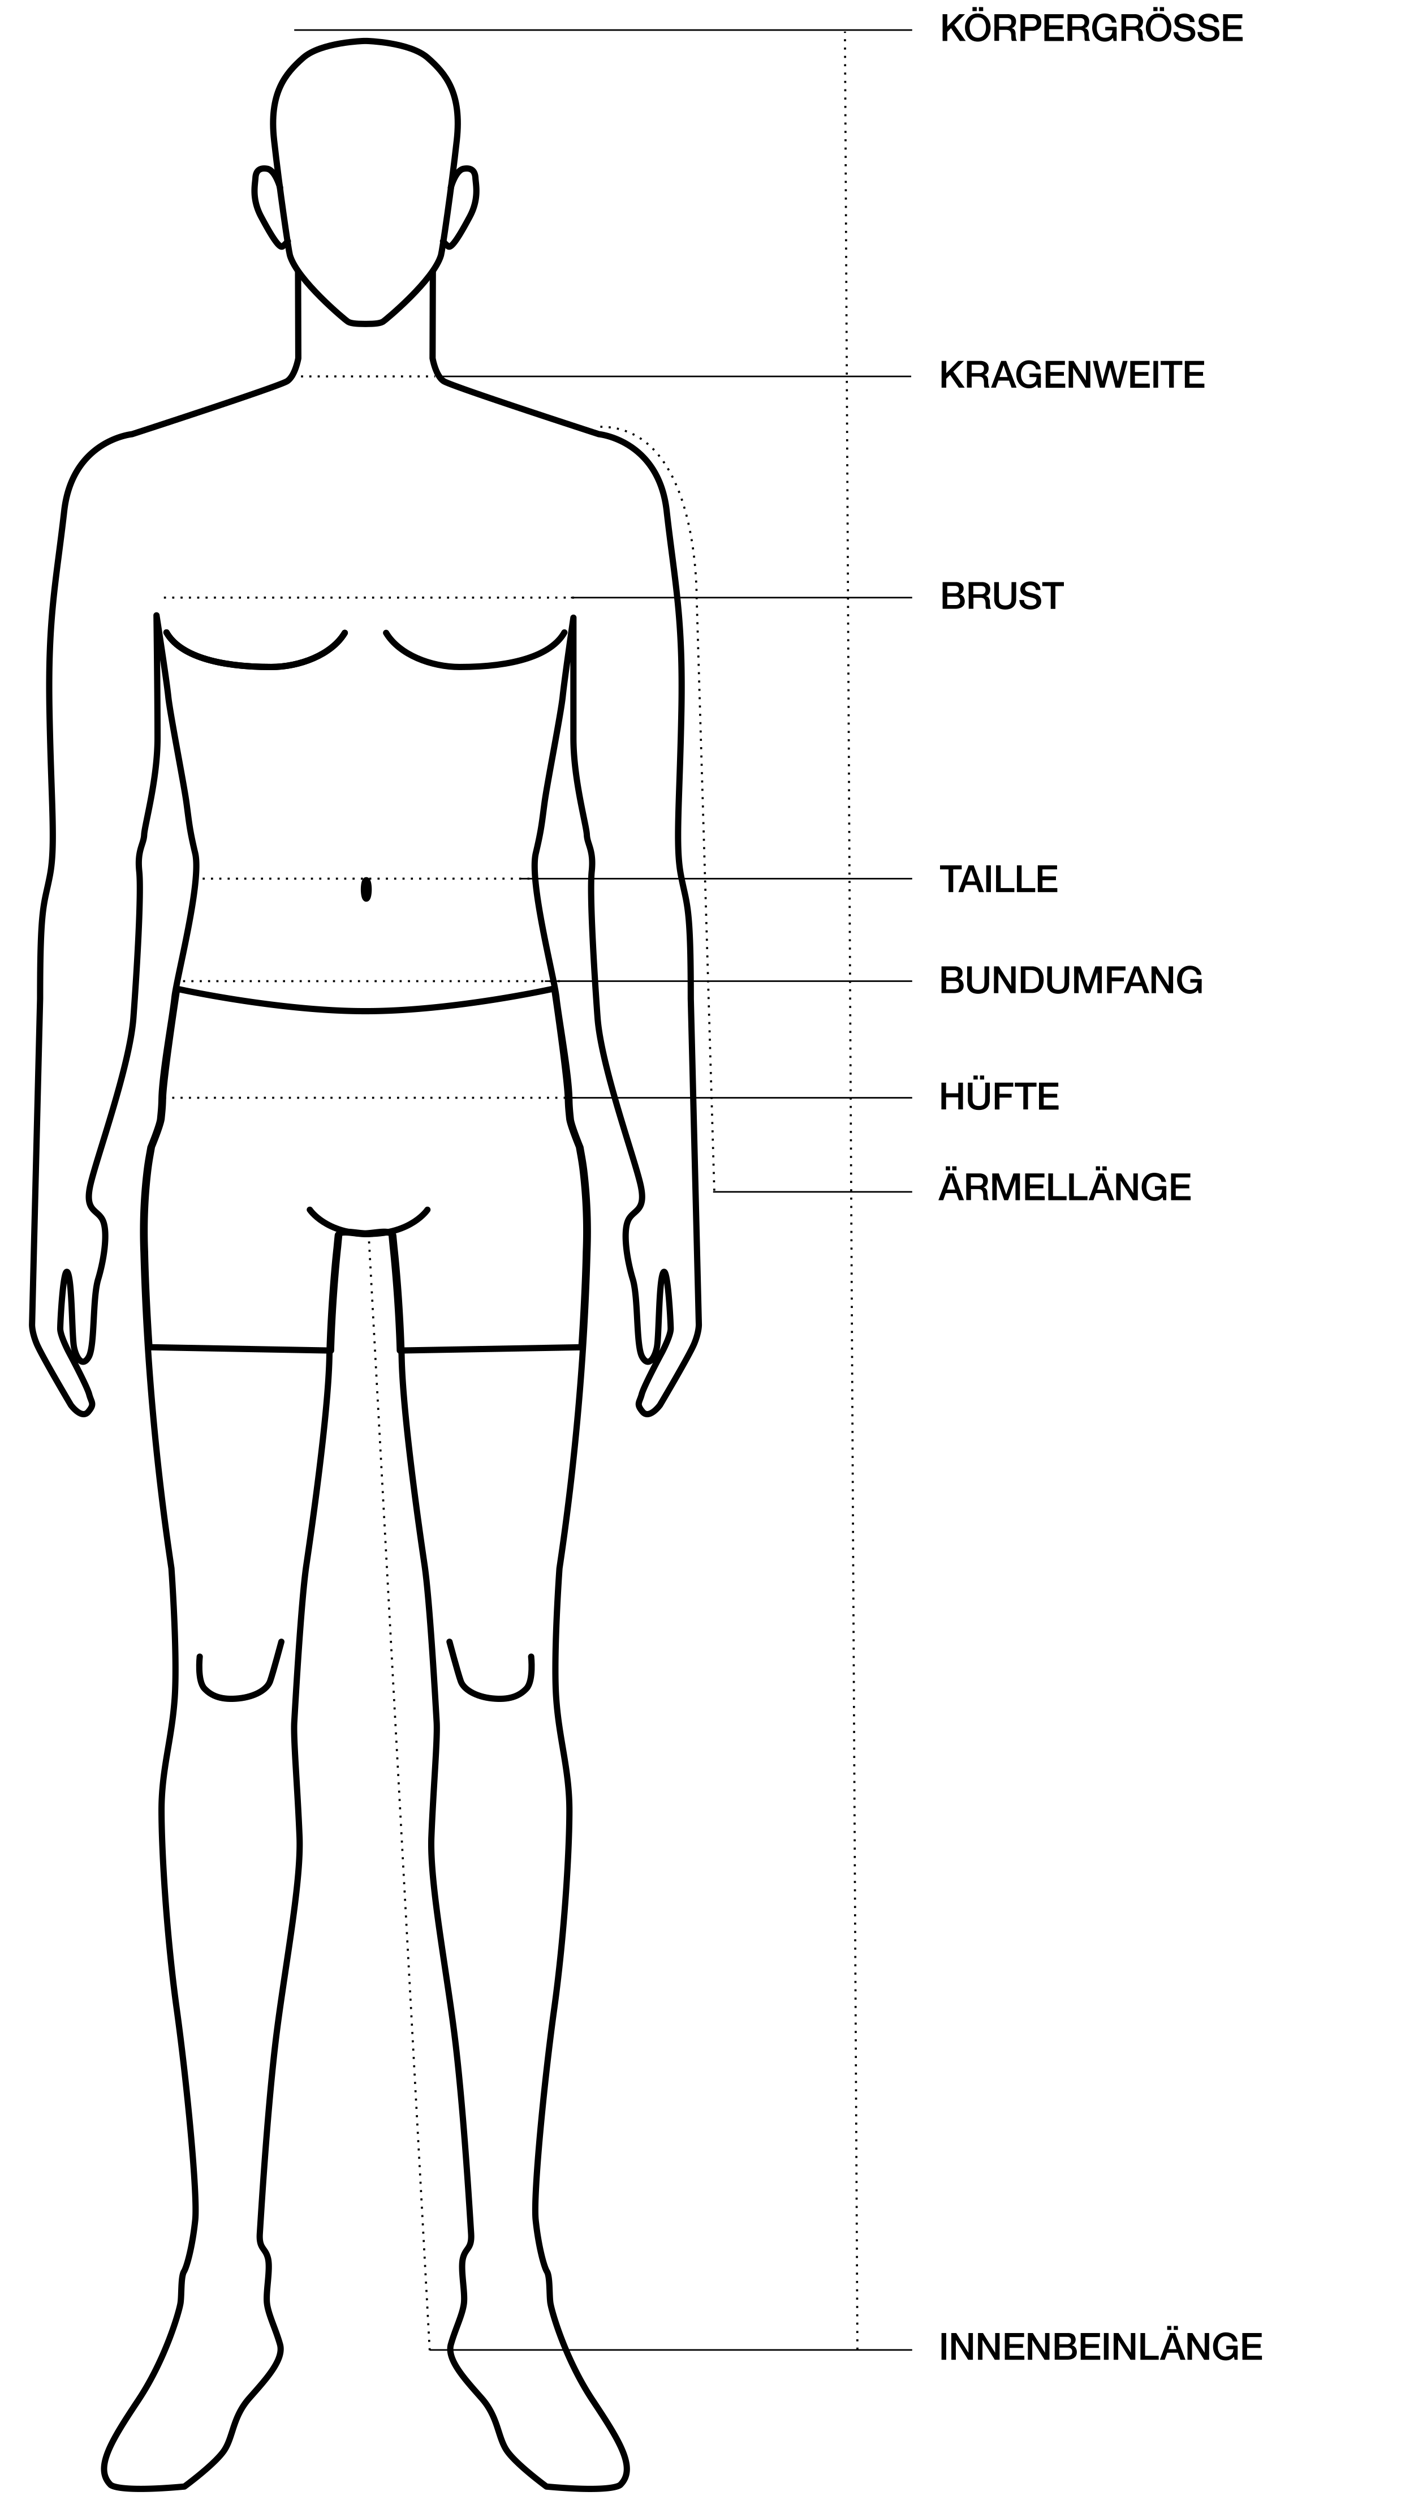 <svg xmlns="http://www.w3.org/2000/svg" viewBox="0 0 679.16 1200"><defs><style>.cls-1,.cls-3,.cls-4,.cls-5,.cls-6,.cls-7{fill:none;stroke:#000;}.cls-1{stroke-linecap:round;stroke-linejoin:round;stroke-width:3px;}.cls-2,.cls-4,.cls-7{opacity:0;}.cls-3,.cls-4,.cls-6{stroke-width:0.75px;}.cls-5{stroke-dasharray:1 3;}.cls-6{stroke-dasharray:6;opacity:0.75;}</style></defs><g id="Layer_2" data-name="Layer 2"><path class="cls-1" d="M134.51,90s-2.29-8.33-6.16-9-5.47,1.2-5.66,4.44-1.84,10,2.73,18.56,8.77,15.58,10.36,14.24a20.69,20.69,0,0,0,2.48-2.41"/><path class="cls-1" d="M143.16,130.63l.12,41.31s-1.46,8.45-5.34,11-74.52,25.45-74.52,25.45-28.72,2.79-32.58,36.87-7.93,50.8-7.08,95.81,3,64.52.22,79.1-4.72,13.29-4.72,59.16L15.4,635.6s-.21,3.43,2.15,9.21,16.5,29.58,16.5,29.58,5.15,7.08,8.36,3.22,1.5-4.29.43-8.36S33,648.89,33,648.89s-4.07-7.72-4.07-11.15,1.5-31.3,3.64-26.8,1.93,30.66,3,35.8,4.08,9.86,7.08,4.5,1.71-28.08,4.5-37.29,4.71-22.08,2.36-27.87-9.22-4.07-6-17.79,18.87-56.8,20.58-79.95,3.86-59.81,2.79-70.1,2.14-12.86,2.36-17.58,6.43-26.58,6.43-46.51-.5-58.8-.5-58.8,4.78,30.51,5.64,38.87,7.44,41.56,8.73,51,1.43,12.69,4.2,24.28C97,423.22,84.85,469,83.78,478.9s-6,36.44-6.21,48.88c-.07,3.88-.42,6.79-.66,9.3-.3,3.13-4.66,13.65-4.66,13.65-.49,2.94-1.12,5.95-1.68,10.31a244.74,244.74,0,0,0-1.64,40.12A1273,1273,0,0,0,82.34,752.77s3,41.69,1.57,62.22-6.39,34.25-6.33,54.45,2.47,60,7.31,94.9,10.11,89.3,8.88,101.22-3.88,22.22-5.41,24.71-1.08,11-1.64,15-7.16,27-20.26,46.71-21.22,32.7-13.42,40.59c0,0,2.45,3.9,35.54.91,0,0,15.06-11,19.28-17.61s3.94-15.78,11.85-24.77,16.85-18.5,14.78-25.87-5.61-14.18-6.26-19.72,1.76-16.26.49-21.54-4.42-4.39-3.93-12,3.3-54.86,7.29-89.57,12.71-77.73,11.78-100.88-3-46.85-2.52-55,3.26-58.09,5.8-75.27,10.38-71.75,11.05-99.32c.53-21.75,2.4-43.46,3.48-53.06,0,0,.38-4.18.57-5.89a1.21,1.21,0,0,1,.61-.83c2.08-1.46,8.36.19,12.68.19"/><path class="cls-1" d="M95.93,795.15s-1.27,11.49,2.25,15.3,8.6,5.58,16.49,4.75,13.65-4.28,15.06-8.25S135.15,788,135.15,788"/><path class="cls-1" d="M165.6,303.76c-6.3,10.52-21.69,16.38-35.37,16.38-25.84,0-44.07-5.58-50.27-16.59"/><path class="cls-1" d="M176.15,19.66s20.74.53,29.34,8.12,16.43,16.84,13.9,39.6-6.92,52.85-7.58,55.12c-3.47,11.94-26.55,31.06-27.82,31.86s-3.76,1.12-8.06,1.12h-.8c-4.3,0-6.8-.32-8.07-1.12s-24.35-19.92-27.82-31.86c-.65-2.27-5.05-32.37-7.58-55.12s5.31-32,13.91-39.6,29.33-8.12,29.33-8.12Z"/><path class="cls-1" d="M216.54,90s2.29-8.33,6.17-9,5.46,1.2,5.65,4.44,1.85,10-2.73,18.56-8.77,15.58-10.36,14.24a20.69,20.69,0,0,1-2.48-2.41"/><path class="cls-2" d="M216.37,86.62c4.15,7,2.16-16.71,3-24.48,2.53-22.76-5.31-32-13.9-39.6s-29.34-8.12-29.34-8.12H174.9s-20.74.54-29.33,8.12-16.44,16.84-13.91,39.6c1.05,9.46,2.42,20.18,3.72,29.65a68.11,68.11,0,0,0,3.72-13.57c3.21-25.11.63-18.08,8.19-23.69,5.24-3.9,31.4-2.94,51.28-18.07l3.76,1.73S206,69,216.37,86.62Z"/><path class="cls-1" d="M207.9,130.63l-.13,41.31s1.46,8.45,5.34,11,74.52,25.45,74.52,25.45,28.73,2.79,32.58,36.87,7.94,50.8,7.08,95.81-3,64.52-.22,79.1,4.72,13.29,4.72,59.16l3.86,156.27s.21,3.43-2.15,9.21S317,674.39,317,674.39s-5.15,7.08-8.36,3.22-1.5-4.29-.43-8.36,9.86-20.36,9.86-20.36,4.07-7.72,4.07-11.15-1.5-31.3-3.64-26.8-1.93,30.66-3,35.8-4.07,9.86-7.07,4.5-1.72-28.08-4.51-37.29-4.71-22.08-2.35-27.87,9.21-4.07,6-17.79S288.7,511.49,287,488.34s-3.86-59.81-2.79-70.1-2.14-12.86-2.35-17.58-6.44-26.58-6.44-46.51V296.47s-4.28,29.39-5.14,37.75-7.44,41.56-8.72,51-1.44,12.69-4.2,24.28c-3.28,13.73,8.85,59.55,9.92,69.41s6,36.44,6.22,48.88c.06,3.88.41,6.79.65,9.3.3,3.13,4.66,13.65,4.66,13.65.49,2.94,1.12,5.95,1.69,10.31a246,246,0,0,1,1.63,40.12,1273,1273,0,0,1-13.41,151.61s-3,41.69-1.57,62.22,6.39,34.25,6.34,54.45-2.48,60-7.32,94.9-10.11,89.3-8.88,101.22,3.88,22.22,5.41,24.71,1.08,11,1.64,15,7.16,27,20.26,46.71,21.22,32.7,13.43,40.59c0,0-2.45,3.9-35.55.91,0,0-15.06-11-19.28-17.61s-3.94-15.78-11.85-24.77-16.85-18.5-14.77-25.87,5.6-14.18,6.25-19.72-1.76-16.26-.49-21.54,4.42-4.39,3.93-12S223,1017.12,219,982.41s-12.72-77.73-11.79-100.88,3-46.85,2.52-55-3.26-58.09-5.8-75.27-10.38-71.75-11-99.32c-.53-21.75-2.4-43.46-3.47-53.06,0,0-.39-4.18-.57-5.89a1.26,1.26,0,0,0-.62-.83c-2.08-1.46-8.36.19-12.67.19"/><path class="cls-1" d="M255.13,795.15s1.26,11.49-2.26,15.3-8.6,5.58-16.49,4.75-13.64-4.28-15.06-8.25S215.9,788,215.9,788"/><path class="cls-1" d="M185.45,303.76c6.3,10.52,21.69,16.38,35.38,16.38,25.83,0,44.06-5.58,50.26-16.59"/><path class="cls-1" d="M174.79,426.89c0,2.44.51,4.43,1.14,4.43s1.13-2,1.13-4.43-.51-4.43-1.13-4.43S174.79,424.44,174.79,426.89Z"/><path class="cls-1" d="M174.79,592c4.32,0,10.6-1.64,12.68-.19a1.27,1.27,0,0,1,.61.83c.19,1.71.57,5.89.57,5.89,1,9.1,2.76,29.1,3.38,49.69l87.23-1.57c1.85-28,2.13-45.79,2.13-45.79a245.68,245.68,0,0,0-1.64-40.11c-.56-4.37-1.19-7.38-1.68-10.32,0,0-4.37-10.52-4.66-13.65-.24-2.51-.59-5.41-.66-9.3-.14-8.18-4.76-41.34-6.54-53,0,0-48.57,10.86-90.69,10.86s-90.46-10.73-90.46-10.73c-1.78,11.64-6.62,44.67-6.76,52.85-.07,3.89-.42,6.79-.66,9.3-.29,3.13-4.66,13.65-4.66,13.65-.49,2.94-1.12,5.95-1.68,10.32a245.68,245.68,0,0,0-1.64,40.11s.28,17.75,2.13,45.79L159,648.23c.63-20.59,2.36-40.59,3.38-49.69,0,0,.39-4.18.57-5.89a1.27,1.27,0,0,1,.61-.83c2.08-1.45,8.37.19,12.68.19Z"/><path class="cls-1" d="M165.6,303.76c-6.3,10.52-21.69,16.38-35.38,16.38-25.83,0-44.06-5.58-50.26-16.59"/><path class="cls-1" d="M148.81,580.64s7.63,11.6,28.25,11.6"/><path class="cls-1" d="M205.31,580.64s-7.63,11.6-28.25,11.6"/></g><g id="Layer_3" data-name="Layer 3"><line class="cls-3" x1="438.13" y1="1127.92" x2="206.39" y2="1127.92"/><line class="cls-4" x1="440.13" y1="572.64" x2="276.4" y2="572.64"/><line class="cls-3" x1="274.19" y1="286.84" x2="438.13" y2="286.84"/><line class="cls-3" x1="250.2" y1="421.74" x2="438.13" y2="421.74"/><line class="cls-5" x1="78.72" y1="526.91" x2="272.83" y2="526.91"/><line class="cls-3" x1="342.51" y1="572.07" x2="438.13" y2="572.07"/><path d="M452.74,279.4H459a4.44,4.44,0,0,1,2.77.79,2.81,2.81,0,0,1,1.05,2.39,2.86,2.86,0,0,1-.48,1.67,3.07,3.07,0,0,1-1.36,1.07v0a2.79,2.79,0,0,1,1.8,1.12,4.07,4.07,0,0,1,.34,3.6,2.82,2.82,0,0,1-.84,1.13,4.39,4.39,0,0,1-1.48.76,7.12,7.12,0,0,1-2.14.28h-5.91Zm2.25,5.38h3.68a2,2,0,0,0,1.35-.46,1.65,1.65,0,0,0,.54-1.32,1.69,1.69,0,0,0-.49-1.37,2.18,2.18,0,0,0-1.4-.4H455Zm0,5.63h4a2.18,2.18,0,0,0,1.59-.53,1.94,1.94,0,0,0,.57-1.5,1.87,1.87,0,0,0-.57-1.47,2.27,2.27,0,0,0-1.59-.51h-4Z"/><path d="M465.24,279.4h6.13a4.73,4.73,0,0,1,3.19.92,3.18,3.18,0,0,1,1.06,2.55,3.73,3.73,0,0,1-.27,1.52,3.26,3.26,0,0,1-.63,1,2.52,2.52,0,0,1-.71.54c-.23.1-.41.18-.51.21v0a2,2,0,0,1,.62.18,1.76,1.76,0,0,1,.62.46,2.57,2.57,0,0,1,.48.82,3.71,3.71,0,0,1,.19,1.26,10.94,10.94,0,0,0,.17,2.06,2.68,2.68,0,0,0,.53,1.32H473.7a2.09,2.09,0,0,1-.3-.92c0-.33,0-.66,0-1a8.37,8.37,0,0,0-.11-1.52,2.61,2.61,0,0,0-.39-1.06,1.6,1.6,0,0,0-.78-.62,3.32,3.32,0,0,0-1.27-.2h-3.31v5.29h-2.25Zm2.25,5.85h3.69a2.3,2.3,0,0,0,1.63-.52,2,2,0,0,0,.56-1.53,2.35,2.35,0,0,0-.18-1,1.49,1.49,0,0,0-.49-.61,1.75,1.75,0,0,0-.72-.28,4.6,4.6,0,0,0-.84-.08h-3.65Z"/><path d="M477.53,279.4h2.25v7.49a11.62,11.62,0,0,0,.07,1.31,3,3,0,0,0,.36,1.2,2.22,2.22,0,0,0,.9.87,4.42,4.42,0,0,0,3.4,0,2.36,2.36,0,0,0,.9-.87,3,3,0,0,0,.36-1.2c0-.44.06-.88.06-1.31V279.4h2.25v8.22a5.67,5.67,0,0,1-.38,2.16,4.06,4.06,0,0,1-1.07,1.54,4.29,4.29,0,0,1-1.66.93,7.32,7.32,0,0,1-2.16.31,7.22,7.22,0,0,1-2.16-.31,4.33,4.33,0,0,1-1.67-.93,4.06,4.06,0,0,1-1.07-1.54,5.67,5.67,0,0,1-.38-2.16Z"/><path d="M491.89,288a2.86,2.86,0,0,0,.25,1.26,2.32,2.32,0,0,0,.7.85,3.22,3.22,0,0,0,1,.49,5.08,5.08,0,0,0,1.27.15,4.22,4.22,0,0,0,1.26-.17,2.55,2.55,0,0,0,.84-.44,1.63,1.63,0,0,0,.47-.62,1.81,1.81,0,0,0,.15-.71,1.53,1.53,0,0,0-.34-1.09,1.84,1.84,0,0,0-.73-.5,14,14,0,0,0-1.59-.48l-2.24-.58a4.62,4.62,0,0,1-1.38-.57,3.32,3.32,0,0,1-.87-.78,2.65,2.65,0,0,1-.46-.92,3.64,3.64,0,0,1-.13-1,3.32,3.32,0,0,1,.4-1.68A3.57,3.57,0,0,1,491.6,280a4.84,4.84,0,0,1,1.51-.69,6.7,6.7,0,0,1,1.71-.23,6.87,6.87,0,0,1,1.9.26,4.73,4.73,0,0,1,1.57.79,3.69,3.69,0,0,1,1.07,1.28,3.86,3.86,0,0,1,.4,1.78h-2.25a2.19,2.19,0,0,0-.85-1.76,3.38,3.38,0,0,0-1.93-.51,3.83,3.83,0,0,0-.81.08,2.31,2.31,0,0,0-.75.27,1.64,1.64,0,0,0-.57.51,1.4,1.4,0,0,0-.22.81,1.38,1.38,0,0,0,.42,1.07,2.67,2.67,0,0,0,1.11.59l.56.15,1.11.3,1.2.31.83.23a3.64,3.64,0,0,1,1.1.54,3.6,3.6,0,0,1,.78.78,3.12,3.12,0,0,1,.47.95,3.48,3.48,0,0,1,.16,1,3.6,3.6,0,0,1-.45,1.85,3.66,3.66,0,0,1-1.16,1.25,5.11,5.11,0,0,1-1.63.71,7.93,7.93,0,0,1-1.88.23,7.72,7.72,0,0,1-2.07-.27,4.94,4.94,0,0,1-1.69-.83,4.06,4.06,0,0,1-1.15-1.43,4.74,4.74,0,0,1-.45-2.06Z"/><path d="M500.62,279.4H511v1.94h-4.08v10.91h-2.25V281.34h-4.07Z"/><path d="M451.52,415.34h10.4v1.94h-4.08v10.91h-2.25V417.28h-4.07Z"/><path d="M465.27,415.34h2.39l4.95,12.85H470.2l-1.2-3.4h-5.13l-1.21,3.4h-2.32Zm-.79,7.74h3.92l-1.92-5.53h-.06Z"/><path d="M473.69,415.34h2.25v12.85h-2.25Z"/><path d="M478.42,415.34h2.25v10.91h6.54v1.94h-8.79Z"/><path d="M488.44,415.34h2.25v10.91h6.53v1.94h-8.78Z"/><path d="M498.46,415.34h9.25v1.94h-7v3.37h6.48v1.83h-6.48v3.77h7.13v1.94h-9.38Z"/><path d="M452.17,519.64h2.25v5.11h5.85v-5.11h2.25v12.85h-2.25v-5.8h-5.85v5.8h-2.25Z"/><path d="M464.88,519.64h2.25v7.48c0,.44,0,.87.06,1.32a3.36,3.36,0,0,0,.36,1.2,2.36,2.36,0,0,0,.9.87,4.45,4.45,0,0,0,3.41,0,2.36,2.36,0,0,0,.9-.87,3.36,3.36,0,0,0,.36-1.2c0-.45.06-.88.06-1.32v-7.48h2.25v8.22a5.67,5.67,0,0,1-.38,2.16,4.14,4.14,0,0,1-1.07,1.54,4.64,4.64,0,0,1-1.66.93,7.32,7.32,0,0,1-2.16.3,7.23,7.23,0,0,1-2.16-.3,4.61,4.61,0,0,1-1.67-.93,4.14,4.14,0,0,1-1.07-1.54,5.67,5.67,0,0,1-.38-2.16Zm2.68-1.48v-1.94h2.06v1.94Zm5.15-1.94v1.94h-2v-1.94Z"/><path d="M477.82,519.64h8.87v1.94h-6.62V525h5.81v1.83h-5.81v5.71h-2.25Z"/><path d="M487.44,519.64h10.41v1.94h-4.09v10.91h-2.25V521.58h-4.07Z"/><path d="M499.05,519.64h9.26v1.94h-7V525h6.48v1.83H501.3v3.76h7.13v2h-9.38Z"/><path d="M455.66,563.22h2.4L463,576.07h-2.42l-1.2-3.4h-5.13l-1.21,3.4h-2.32Zm-1.38-1.48V559.8h2.05v1.94Zm.59,9.22h3.92l-1.92-5.53h-.06Zm4.55-11.16v1.94h-2.05V559.8Z"/><path d="M464.08,563.22h6.14a4.72,4.72,0,0,1,3.18.92,3.18,3.18,0,0,1,1.06,2.55,3.69,3.69,0,0,1-.27,1.52,3.31,3.31,0,0,1-.63,1,2.52,2.52,0,0,1-.71.53,5.14,5.14,0,0,1-.51.21v0a2,2,0,0,1,.62.18,1.76,1.76,0,0,1,.62.46,2.57,2.57,0,0,1,.48.82,3.48,3.48,0,0,1,.19,1.26,11.84,11.84,0,0,0,.17,2.06,2.64,2.64,0,0,0,.53,1.32h-2.41a2.09,2.09,0,0,1-.3-.92c0-.33,0-.66,0-1a9.48,9.48,0,0,0-.11-1.52,2.61,2.61,0,0,0-.4-1.06,1.66,1.66,0,0,0-.78-.62,3.48,3.48,0,0,0-1.27-.2h-3.31v5.29h-2.25Zm2.25,5.85H470a2.37,2.37,0,0,0,1.64-.51,2,2,0,0,0,.55-1.54,2.57,2.57,0,0,0-.17-1,1.6,1.6,0,0,0-.5-.61,1.9,1.9,0,0,0-.72-.28,4.61,4.61,0,0,0-.84-.07h-3.65Z"/><path d="M476.59,563.22h3.17l3.54,10.06h0l3.46-10.06h3.13v12.85h-2.14v-9.92h0l-3.56,9.92h-1.86l-3.56-9.92h0v9.92h-2.14Z"/><path d="M492.4,563.22h9.26v1.94h-7v3.37h6.48v1.83h-6.48v3.77h7.13v1.94H492.4Z"/><path d="M503.52,563.22h2.25v10.91h6.53v1.94h-8.78Z"/><path d="M513.54,563.22h2.25v10.91h6.53v1.94h-8.78Z"/><path d="M527.74,563.22h2.4l5,12.85h-2.41l-1.21-3.4h-5.13l-1.21,3.4h-2.32Zm-1.38-1.48V559.8h2v1.94ZM527,571h3.93L529,565.43h-.05Zm4.56-11.16v1.94h-2.06V559.8Z"/><path d="M536.12,563.22h2.37l5.87,9.47h0v-9.47h2.14v12.85h-2.38l-5.85-9.45h0v9.45h-2.14Z"/><path d="M560.18,576.07h-1.44l-.34-1.51a5.34,5.34,0,0,1-1.8,1.42,5.16,5.16,0,0,1-2.07.4,6.1,6.1,0,0,1-2.58-.53A5.75,5.75,0,0,1,550,574.4a6.48,6.48,0,0,1-1.21-2.15,8.08,8.08,0,0,1,0-5.2,6.43,6.43,0,0,1,1.21-2.14,5.77,5.77,0,0,1,1.94-1.46,6,6,0,0,1,2.58-.54,7.19,7.19,0,0,1,2,.28,5.28,5.28,0,0,1,1.68.83,4.81,4.81,0,0,1,1.23,1.38,4.94,4.94,0,0,1,.61,1.91h-2.2a2.82,2.82,0,0,0-.39-1.11,2.58,2.58,0,0,0-.74-.8,3.27,3.27,0,0,0-1-.49,4.08,4.08,0,0,0-1.17-.16,3.65,3.65,0,0,0-1.77.41,3.52,3.52,0,0,0-1.22,1.11,5,5,0,0,0-.69,1.58,7.12,7.12,0,0,0,0,3.59,5,5,0,0,0,.69,1.58,3.52,3.52,0,0,0,1.22,1.11,3.65,3.65,0,0,0,1.77.41,4.25,4.25,0,0,0,1.53-.22,3.07,3.07,0,0,0,1.12-.71,2.92,2.92,0,0,0,.7-1.12,4.88,4.88,0,0,0,.25-1.48h-3.42V569.3h5.47Z"/><path d="M562.47,563.22h9.26v1.94h-7v3.37h6.48v1.83h-6.48v3.77h7.13v1.94h-9.38Z"/><path d="M452.22,1119.79h2.25v12.85h-2.25Z"/><path d="M456.92,1119.79h2.37l5.87,9.47h0v-9.47h2.14v12.85H465l-5.85-9.45h-.05v9.45h-2.14Z"/><path d="M469.75,1119.79h2.38l5.86,9.47h0v-9.47h2.14v12.85H477.8l-5.85-9.45h-.06v9.45h-2.14Z"/><path d="M482.63,1119.79h9.25v1.94h-7v3.37h6.48v1.83h-6.48v3.77H492v1.94h-9.38Z"/><path d="M493.7,1119.79h2.38l5.86,9.47h0v-9.47h2.14v12.85h-2.37l-5.85-9.45h-.06v9.45H493.7Z"/><path d="M506.58,1119.79h6.24a4.48,4.48,0,0,1,2.78.79,3.22,3.22,0,0,1,.56,4.06,3.07,3.07,0,0,1-1.36,1.07v0a2.78,2.78,0,0,1,1.8,1.12,4,4,0,0,1,.35,3.6,3,3,0,0,1-.85,1.14,4.28,4.28,0,0,1-1.48.75,7.12,7.12,0,0,1-2.14.28h-5.9Zm2.25,5.38h3.67a2,2,0,0,0,1.35-.46,1.62,1.62,0,0,0,.54-1.32,1.67,1.67,0,0,0-.49-1.37,2.18,2.18,0,0,0-1.4-.39h-3.67Zm0,5.64h4a2.22,2.22,0,0,0,1.59-.54,1.94,1.94,0,0,0,.57-1.5,1.9,1.9,0,0,0-.57-1.47,2.3,2.3,0,0,0-1.59-.51h-4Z"/><path d="M519.07,1119.79h9.25v1.94h-7v3.37h6.48v1.83h-6.48v3.77h7.13v1.94h-9.38Z"/><path d="M530.21,1119.79h2.25v12.85h-2.25Z"/><path d="M534.9,1119.79h2.38l5.87,9.47h0v-9.47h2.15v12.85H543l-5.85-9.45h-.05v9.45H534.9Z"/><path d="M547.78,1119.79H550v10.91h6.54v1.94h-8.79Z"/><path d="M562,1119.79h2.4l5,12.85h-2.42l-1.2-3.4h-5.13l-1.21,3.4h-2.32Zm-1.38-1.48v-1.94h2v1.94Zm.59,9.22h3.92L563.2,1122h-.06Zm4.55-11.16v1.94h-2v-1.94Z"/><path d="M570.36,1119.79h2.38l5.87,9.47h0v-9.47h2.15v12.85h-2.38l-5.85-9.45h0v9.45h-2.15Z"/><path d="M594.43,1132.64H593l-.34-1.51a5.34,5.34,0,0,1-1.8,1.42,5.16,5.16,0,0,1-2.07.4,6.18,6.18,0,0,1-2.59-.53,5.81,5.81,0,0,1-1.93-1.45,6.68,6.68,0,0,1-1.22-2.15,8.26,8.26,0,0,1,0-5.2,6.63,6.63,0,0,1,1.22-2.14,5.84,5.84,0,0,1,1.93-1.46,6,6,0,0,1,2.59-.54,7.25,7.25,0,0,1,2,.28,5.28,5.28,0,0,1,1.68.83,4.63,4.63,0,0,1,1.22,1.38,4.78,4.78,0,0,1,.62,1.91h-2.2a2.82,2.82,0,0,0-.39-1.11,2.7,2.7,0,0,0-.74-.8,3.27,3.27,0,0,0-1-.49,4.08,4.08,0,0,0-1.17-.16,3.69,3.69,0,0,0-1.78.41,3.58,3.58,0,0,0-1.21,1.11,5,5,0,0,0-.69,1.58,7.16,7.16,0,0,0-.23,1.8,7.28,7.28,0,0,0,.23,1.8,5.07,5.07,0,0,0,.69,1.57,3.58,3.58,0,0,0,1.21,1.11,3.69,3.69,0,0,0,1.78.41,4.32,4.32,0,0,0,1.53-.22,3.07,3.07,0,0,0,1.12-.71,2.92,2.92,0,0,0,.7-1.12,4.88,4.88,0,0,0,.25-1.48H589v-1.71h5.47Z"/><path d="M596.72,1119.79H606v1.94h-7v3.37h6.48v1.83H599v3.77h7.13v1.94h-9.38Z"/><path d="M452.22,463.84h6.25a4.45,4.45,0,0,1,2.77.8,2.79,2.79,0,0,1,1.05,2.39,2.83,2.83,0,0,1-.48,1.66,3.08,3.08,0,0,1-1.36,1.08v0a2.8,2.8,0,0,1,1.8,1.13,4.07,4.07,0,0,1,.34,3.6,3,3,0,0,1-.84,1.13,4.39,4.39,0,0,1-1.48.76,7.48,7.48,0,0,1-2.14.27h-5.91Zm2.25,5.38h3.68a2,2,0,0,0,1.35-.45,1.65,1.65,0,0,0,.54-1.33,1.7,1.7,0,0,0-.49-1.37,2.18,2.18,0,0,0-1.4-.39h-3.68Zm0,5.64h4a2.27,2.27,0,0,0,1.6-.53,2,2,0,0,0,.56-1.51,1.89,1.89,0,0,0-.56-1.46,2.31,2.31,0,0,0-1.6-.51h-4Z"/><path d="M464.53,463.84h2.25v7.49c0,.43,0,.87.07,1.31a2.91,2.91,0,0,0,.36,1.2,2.22,2.22,0,0,0,.9.87,4.3,4.3,0,0,0,3.4,0,2.22,2.22,0,0,0,.9-.87,2.91,2.91,0,0,0,.36-1.2c0-.44.06-.88.06-1.31v-7.49h2.25v8.23a5.49,5.49,0,0,1-.38,2.16,4.11,4.11,0,0,1-1.07,1.54,4.4,4.4,0,0,1-1.66.92,7.68,7.68,0,0,1-4.32,0,4.52,4.52,0,0,1-1.67-.92,4.23,4.23,0,0,1-1.07-1.54,5.67,5.67,0,0,1-.38-2.16Z"/><path d="M477.43,463.84h2.37l5.87,9.47h0v-9.47h2.14v12.85h-2.38l-5.85-9.45h-.05v9.45h-2.14Z"/><path d="M490.31,463.84h5.32a5.93,5.93,0,0,1,2.56.51,4.63,4.63,0,0,1,1.76,1.37,5.89,5.89,0,0,1,1,2,9.63,9.63,0,0,1,0,5,5.76,5.76,0,0,1-1,2,4.66,4.66,0,0,1-1.76,1.38,5.94,5.94,0,0,1-2.56.5h-5.32Zm2.25,11h2.21a5.68,5.68,0,0,0,2.15-.35,3.25,3.25,0,0,0,1.32-1,3.58,3.58,0,0,0,.64-1.46,9.72,9.72,0,0,0,0-3.62,3.58,3.58,0,0,0-.64-1.46,3.16,3.16,0,0,0-1.32-1,5.68,5.68,0,0,0-2.15-.35h-2.21Z"/><path d="M503,463.84h2.25v7.49c0,.43,0,.87.06,1.31a2.91,2.91,0,0,0,.36,1.2,2.22,2.22,0,0,0,.9.87,4.3,4.3,0,0,0,3.4,0,2.22,2.22,0,0,0,.9-.87,2.91,2.91,0,0,0,.36-1.2c0-.44.06-.88.06-1.31v-7.49h2.25v8.23a5.68,5.68,0,0,1-.37,2.16,4.35,4.35,0,0,1-1.07,1.54,4.52,4.52,0,0,1-1.67.92,7.68,7.68,0,0,1-4.32,0,4.52,4.52,0,0,1-1.67-.92,4.35,4.35,0,0,1-1.07-1.54,5.68,5.68,0,0,1-.37-2.16Z"/><path d="M515.91,463.84h3.17l3.55,10.06h0l3.46-10.06h3.13v12.85h-2.14v-9.91h0l-3.56,9.91h-1.85l-3.57-9.91h0v9.91h-2.15Z"/><path d="M531.73,463.84h8.87v2H534v3.36h5.81V471H534v5.7h-2.25Z"/><path d="M544.71,463.84h2.39l4.95,12.85h-2.41l-1.21-3.4H543.3l-1.2,3.4h-2.33Zm-.8,7.74h3.93l-1.93-5.52h0Z"/><path d="M553.08,463.84h2.37l5.87,9.47h0v-9.47h2.14v12.85h-2.38l-5.85-9.45h0v9.45h-2.14Z"/><path d="M577.14,476.69H575.7l-.34-1.51a5.21,5.21,0,0,1-1.8,1.42,5,5,0,0,1-2.07.4,6.1,6.1,0,0,1-2.58-.53A5.72,5.72,0,0,1,567,475a6.61,6.61,0,0,1-1.21-2.14,8,8,0,0,1-.42-2.61,7.9,7.9,0,0,1,.42-2.59,6.66,6.66,0,0,1,1.21-2.15,5.85,5.85,0,0,1,1.94-1.45,6,6,0,0,1,2.58-.54,6.84,6.84,0,0,1,2,.28,5.26,5.26,0,0,1,1.68.82,4.66,4.66,0,0,1,1.23,1.38,4.83,4.83,0,0,1,.61,1.91h-2.2a2.81,2.81,0,0,0-.38-1.11,2.86,2.86,0,0,0-.75-.8,3.51,3.51,0,0,0-1-.49,4.47,4.47,0,0,0-1.17-.16,3.56,3.56,0,0,0-1.77.42,3.49,3.49,0,0,0-1.22,1.1,5.12,5.12,0,0,0-.69,1.58,7.47,7.47,0,0,0,0,3.6,5,5,0,0,0,.69,1.57,3.51,3.51,0,0,0,1.22,1.11,3.56,3.56,0,0,0,1.77.41,4,4,0,0,0,1.53-.22,2.86,2.86,0,0,0,1.82-1.83,4.53,4.53,0,0,0,.25-1.47h-3.42v-1.71h5.47Z"/><line class="cls-5" x1="78.72" y1="286.84" x2="275.71" y2="286.84"/><line class="cls-3" x1="141.32" y1="14.42" x2="438.13" y2="14.42"/><path d="M452.74,6.81H455v5.85l5.73-5.85h2.77l-5.13,5.13,5.49,7.72H461l-4.21-6.14L455,15.34v4.32h-2.25Z"/><path d="M469.64,6.5a6,6,0,0,1,2.58.54,5.77,5.77,0,0,1,1.94,1.46,6.43,6.43,0,0,1,1.21,2.14,8.11,8.11,0,0,1,0,5.21A6.43,6.43,0,0,1,474.16,18a5.75,5.75,0,0,1-1.94,1.45,6.54,6.54,0,0,1-5.16,0A5.85,5.85,0,0,1,465.12,18a6.61,6.61,0,0,1-1.21-2.14,8.29,8.29,0,0,1,0-5.21,6.61,6.61,0,0,1,1.21-2.14A5.88,5.88,0,0,1,467.06,7,6,6,0,0,1,469.64,6.5Zm0,1.84a3.67,3.67,0,0,0-1.77.41,3.61,3.61,0,0,0-1.22,1.11,5,5,0,0,0-.69,1.58,7.16,7.16,0,0,0-.22,1.8A7.27,7.27,0,0,0,466,15a5.07,5.07,0,0,0,.69,1.57,3.61,3.61,0,0,0,1.22,1.11,3.67,3.67,0,0,0,1.77.41,3.62,3.62,0,0,0,1.77-.41,3.52,3.52,0,0,0,1.22-1.11,5.07,5.07,0,0,0,.69-1.57,7.28,7.28,0,0,0,.23-1.8,7.16,7.16,0,0,0-.23-1.8,5,5,0,0,0-.69-1.58,3.52,3.52,0,0,0-1.22-1.11A3.62,3.62,0,0,0,469.64,8.34Zm-2.55-3V3.39h2.05V5.33Zm5.14-1.94V5.33h-2.05V3.39Z"/><path d="M477.62,6.81h6.14a4.78,4.78,0,0,1,3.19.92A3.18,3.18,0,0,1,488,10.28a3.69,3.69,0,0,1-.27,1.52,3.31,3.31,0,0,1-.63,1,2.67,2.67,0,0,1-.71.53,4,4,0,0,1-.51.21v0a2,2,0,0,1,.62.18,1.89,1.89,0,0,1,.62.46,2.57,2.57,0,0,1,.48.82,3.74,3.74,0,0,1,.18,1.26,10.9,10.9,0,0,0,.18,2.06,2.64,2.64,0,0,0,.53,1.32h-2.42a2.16,2.16,0,0,1-.29-.92c0-.33-.05-.66-.05-1a8.44,8.44,0,0,0-.11-1.52,2.61,2.61,0,0,0-.39-1.06,1.66,1.66,0,0,0-.78-.62,3.52,3.52,0,0,0-1.27-.2h-3.32v5.29h-2.25Zm2.25,5.85h3.69a2.35,2.35,0,0,0,1.64-.51,2,2,0,0,0,.56-1.54,2.39,2.39,0,0,0-.18-1,1.4,1.4,0,0,0-.49-.6,1.76,1.76,0,0,0-.72-.29,4.61,4.61,0,0,0-.84-.07h-3.66Z"/><path d="M490.15,6.81h5.67a5.32,5.32,0,0,1,2.24.4,3.46,3.46,0,0,1,1.33,1A3.4,3.4,0,0,1,500,9.49a5.74,5.74,0,0,1,.17,1.3,5.57,5.57,0,0,1-.17,1.28,3.4,3.4,0,0,1-.64,1.29,3.45,3.45,0,0,1-1.33,1,5.49,5.49,0,0,1-2.24.39H492.4v4.93h-2.25Zm2.25,6.08h3.3a3,3,0,0,0,.77-.1,2.17,2.17,0,0,0,.73-.36,1.79,1.79,0,0,0,.54-.64,2.2,2.2,0,0,0,.21-1,2.59,2.59,0,0,0-.18-1,1.59,1.59,0,0,0-.49-.66,1.74,1.74,0,0,0-.7-.33,3.82,3.82,0,0,0-.85-.09H492.4Z"/><path d="M501.64,6.81h9.25V8.75h-7v3.37h6.48V14h-6.48v3.76H511v1.94h-9.37Z"/><path d="M512.75,6.81h6.14a4.78,4.78,0,0,1,3.19.92,3.21,3.21,0,0,1,1.06,2.55,3.69,3.69,0,0,1-.27,1.52,3.31,3.31,0,0,1-.63,1,2.67,2.67,0,0,1-.71.53,4,4,0,0,1-.52.21v0a2,2,0,0,1,.62.18,1.92,1.92,0,0,1,.63.46,2.39,2.39,0,0,1,.47.82,3.48,3.48,0,0,1,.19,1.26,11.84,11.84,0,0,0,.17,2.06,2.73,2.73,0,0,0,.53,1.32h-2.41a2,2,0,0,1-.3-.92c0-.33,0-.66,0-1a9.48,9.48,0,0,0-.11-1.52,2.61,2.61,0,0,0-.39-1.06,1.73,1.73,0,0,0-.79-.62,3.48,3.48,0,0,0-1.27-.2H515v5.29h-2.25ZM515,12.66h3.69a2.35,2.35,0,0,0,1.64-.51,2,2,0,0,0,.56-1.54,2.39,2.39,0,0,0-.18-1,1.42,1.42,0,0,0-.5-.6,1.76,1.76,0,0,0-.72-.29,4.57,4.57,0,0,0-.83-.07H515Z"/><path d="M536.34,19.66H534.9l-.34-1.51a5.34,5.34,0,0,1-1.8,1.42,5,5,0,0,1-2.07.4,6.18,6.18,0,0,1-2.59-.53A5.81,5.81,0,0,1,526.17,18,6.63,6.63,0,0,1,525,15.85a8.29,8.29,0,0,1,0-5.21,6.63,6.63,0,0,1,1.22-2.14A5.84,5.84,0,0,1,528.1,7a6,6,0,0,1,2.59-.54,7.25,7.25,0,0,1,2,.28,5.28,5.28,0,0,1,1.68.83,4.67,4.67,0,0,1,1.83,3.29H534a2.82,2.82,0,0,0-.39-1.11,2.73,2.73,0,0,0-.75-.8,3.21,3.21,0,0,0-1-.49,4.18,4.18,0,0,0-1.17-.16,3.69,3.69,0,0,0-1.78.41,3.49,3.49,0,0,0-1.21,1.11,5,5,0,0,0-.69,1.58,6.73,6.73,0,0,0-.23,1.8A6.84,6.84,0,0,0,527,15a5.07,5.07,0,0,0,.69,1.57,3.49,3.49,0,0,0,1.21,1.11,3.69,3.69,0,0,0,1.78.41,4.32,4.32,0,0,0,1.53-.22,3.07,3.07,0,0,0,1.12-.71,2.79,2.79,0,0,0,.69-1.12,4.87,4.87,0,0,0,.26-1.48h-3.42V12.89h5.47Z"/><path d="M538.63,6.81h6.14a4.75,4.75,0,0,1,3.18.92A3.19,3.19,0,0,1,549,10.28a3.69,3.69,0,0,1-.27,1.52,3.31,3.31,0,0,1-.63,1,2.67,2.67,0,0,1-.71.53,4,4,0,0,1-.52.21v0a2,2,0,0,1,.62.18,1.92,1.92,0,0,1,.63.46,2.39,2.39,0,0,1,.47.82,3.48,3.48,0,0,1,.19,1.26,11.84,11.84,0,0,0,.17,2.06,2.73,2.73,0,0,0,.53,1.32h-2.41a2,2,0,0,1-.3-.92c0-.33,0-.66,0-1a9.48,9.48,0,0,0-.11-1.52,2.47,2.47,0,0,0-.4-1.06,1.66,1.66,0,0,0-.78-.62,3.48,3.48,0,0,0-1.27-.2h-3.31v5.29h-2.25Zm2.25,5.85h3.69a2.35,2.35,0,0,0,1.64-.51,2,2,0,0,0,.56-1.54,2.39,2.39,0,0,0-.18-1,1.42,1.42,0,0,0-.5-.6,1.76,1.76,0,0,0-.72-.29,4.57,4.57,0,0,0-.83-.07h-3.66Z"/><path d="M556.52,6.5A6,6,0,0,1,559.1,7,5.77,5.77,0,0,1,561,8.5a6.43,6.43,0,0,1,1.21,2.14,8.11,8.11,0,0,1,0,5.21A6.43,6.43,0,0,1,561,18a5.75,5.75,0,0,1-1.94,1.45,6.54,6.54,0,0,1-5.16,0A5.85,5.85,0,0,1,552,18a6.61,6.61,0,0,1-1.21-2.14,8.29,8.29,0,0,1,0-5.21A6.61,6.61,0,0,1,552,8.5,5.88,5.88,0,0,1,553.94,7,6,6,0,0,1,556.52,6.5Zm0,1.84a3.67,3.67,0,0,0-1.77.41,3.61,3.61,0,0,0-1.22,1.11,5,5,0,0,0-.69,1.58,7.16,7.16,0,0,0-.22,1.8,7.27,7.27,0,0,0,.22,1.8,5.07,5.07,0,0,0,.69,1.57,3.61,3.61,0,0,0,1.22,1.11,3.67,3.67,0,0,0,1.77.41,3.62,3.62,0,0,0,1.77-.41,3.52,3.52,0,0,0,1.22-1.11A5.07,5.07,0,0,0,560.2,15a7.28,7.28,0,0,0,.23-1.8,7.16,7.16,0,0,0-.23-1.8,5,5,0,0,0-.69-1.58,3.52,3.52,0,0,0-1.22-1.11A3.62,3.62,0,0,0,556.52,8.34Zm-2.55-3V3.39h2V5.33Zm5.14-1.94V5.33h-2.05V3.39Z"/><path d="M565.92,15.38a2.86,2.86,0,0,0,.25,1.26,2.24,2.24,0,0,0,.7.85,3,3,0,0,0,1,.49,5.08,5.08,0,0,0,1.27.15,4.1,4.1,0,0,0,1.25-.17,2.42,2.42,0,0,0,.85-.44,1.63,1.63,0,0,0,.47-.62,1.8,1.8,0,0,0,.14-.71,1.54,1.54,0,0,0-.33-1.09,1.84,1.84,0,0,0-.73-.5c-.46-.16-1-.32-1.59-.47s-1.35-.35-2.24-.59a4.62,4.62,0,0,1-1.38-.57,3,3,0,0,1-.87-.78,2.65,2.65,0,0,1-.46-.92,3.64,3.64,0,0,1-.14-1,3.34,3.34,0,0,1,.41-1.68,3.56,3.56,0,0,1,1.07-1.18,4.74,4.74,0,0,1,1.51-.69,6.64,6.64,0,0,1,1.71-.23,6.87,6.87,0,0,1,1.9.26,4.83,4.83,0,0,1,1.57.79,3.67,3.67,0,0,1,1.46,3.06h-2.25a2.18,2.18,0,0,0-.84-1.76,3.4,3.4,0,0,0-1.93-.51,4.63,4.63,0,0,0-.81.08,2.31,2.31,0,0,0-.75.27,1.75,1.75,0,0,0-.57.51,1.41,1.41,0,0,0-.23.81,1.34,1.34,0,0,0,.43,1.07,2.69,2.69,0,0,0,1.1.59l.57.15,1.11.3,1.19.31.84.23a3.64,3.64,0,0,1,1.1.54,3.6,3.6,0,0,1,.78.78,3.24,3.24,0,0,1,.47.95,3.48,3.48,0,0,1,.15,1,3.56,3.56,0,0,1-.44,1.84A3.66,3.66,0,0,1,572.54,19a5,5,0,0,1-1.64.71,7.9,7.9,0,0,1-3.94,0,4.86,4.86,0,0,1-1.69-.83,4.06,4.06,0,0,1-1.15-1.43,4.7,4.7,0,0,1-.45-2.06Z"/><path d="M577.45,15.38a2.86,2.86,0,0,0,.25,1.26,2.24,2.24,0,0,0,.7.85,3,3,0,0,0,1,.49,5.08,5.08,0,0,0,1.27.15A4.22,4.22,0,0,0,582,18a2.46,2.46,0,0,0,.84-.44,1.63,1.63,0,0,0,.47-.62,1.8,1.8,0,0,0,.14-.71,1.54,1.54,0,0,0-.33-1.09,1.84,1.84,0,0,0-.73-.5c-.45-.16-1-.32-1.59-.47s-1.35-.35-2.24-.59a4.62,4.62,0,0,1-1.38-.57,3,3,0,0,1-.87-.78,2.65,2.65,0,0,1-.46-.92,3.64,3.64,0,0,1-.14-1,3.34,3.34,0,0,1,.41-1.68,3.67,3.67,0,0,1,1.07-1.18,4.74,4.74,0,0,1,1.51-.69,6.7,6.7,0,0,1,1.71-.23,6.87,6.87,0,0,1,1.9.26,4.83,4.83,0,0,1,1.57.79,3.67,3.67,0,0,1,1.46,3.06h-2.25a2.18,2.18,0,0,0-.84-1.76,3.4,3.4,0,0,0-1.93-.51,4.63,4.63,0,0,0-.81.08,2.31,2.31,0,0,0-.75.27,1.75,1.75,0,0,0-.57.51,1.41,1.41,0,0,0-.23.81,1.34,1.34,0,0,0,.43,1.07,2.69,2.69,0,0,0,1.1.59l.57.15,1.11.3,1.19.31.84.23a3.64,3.64,0,0,1,1.1.54,3.6,3.6,0,0,1,.78.78,3.24,3.24,0,0,1,.47.95,3.48,3.48,0,0,1,.15,1,3.56,3.56,0,0,1-.44,1.84A3.66,3.66,0,0,1,584.07,19a4.86,4.86,0,0,1-1.64.71,7.9,7.9,0,0,1-3.94,0,4.86,4.86,0,0,1-1.69-.83,4.06,4.06,0,0,1-1.15-1.43,4.7,4.7,0,0,1-.45-2.06Z"/><path d="M587.48,6.81h9.25V8.75h-7v3.37h6.48V14h-6.48v3.76h7.13v1.94h-9.38Z"/><line class="cls-5" x1="97.33" y1="421.74" x2="259.9" y2="421.74"/><line class="cls-5" x1="87.92" y1="470.93" x2="269.27" y2="470.93"/><line class="cls-6" x1="273.15" y1="526.91" x2="276.71" y2="526.91"/><path class="cls-5" d="M343.09,571.5s-7.44-251.43-8.48-284.66c-.08-2.68.69-83.12-47.33-82"/><line class="cls-5" x1="206.39" y1="1128.05" x2="177.06" y2="592.24"/><line class="cls-7" x1="408.89" y1="15.81" x2="410.96" y2="1157.06"/><line class="cls-5" x1="411.83" y1="1127.79" x2="405.84" y2="15.15"/><line class="cls-3" x1="261.71" y1="470.93" x2="438.13" y2="470.93"/><line class="cls-3" x1="274.19" y1="526.91" x2="438.13" y2="526.91"/><line class="cls-3" x1="211.09" y1="180.67" x2="437.66" y2="180.67"/><path d="M452.27,173.23h2.25v5.85l5.73-5.85H463l-5.13,5.13,5.49,7.72h-2.81l-4.21-6.14-1.84,1.82v4.32h-2.25Z"/><path d="M464.45,173.23h6.14a4.75,4.75,0,0,1,3.18.91,3.22,3.22,0,0,1,1.07,2.56,3.73,3.73,0,0,1-.27,1.52,3.26,3.26,0,0,1-.63,1,2.3,2.3,0,0,1-.71.53l-.52.22v0a2,2,0,0,1,.62.18,1.67,1.67,0,0,1,.62.46,2.29,2.29,0,0,1,.48.81,3.56,3.56,0,0,1,.19,1.26,11.87,11.87,0,0,0,.17,2.07,2.82,2.82,0,0,0,.53,1.32h-2.41a2.09,2.09,0,0,1-.3-.92c0-.34,0-.66,0-1a9.38,9.38,0,0,0-.11-1.52,2.47,2.47,0,0,0-.4-1.06,1.68,1.68,0,0,0-.78-.63,3.5,3.5,0,0,0-1.27-.19H466.7v5.29h-2.25Zm2.25,5.85h3.69a2.31,2.31,0,0,0,1.64-.52,2,2,0,0,0,.56-1.54,2.34,2.34,0,0,0-.18-1,1.51,1.51,0,0,0-.5-.61,1.92,1.92,0,0,0-.72-.29,5.71,5.71,0,0,0-.84-.07H466.7Z"/><path d="M480.87,173.23h2.4l5,12.85h-2.41l-1.21-3.4h-5.13l-1.21,3.4h-2.32Zm-.79,7.74H484l-1.93-5.53H482Z"/><path d="M499.94,186.08H498.5l-.34-1.51a5.47,5.47,0,0,1-1.8,1.42,5.16,5.16,0,0,1-2.07.39,6,6,0,0,1-2.59-.53,5.55,5.55,0,0,1-1.93-1.45,6.53,6.53,0,0,1-1.22-2.14,8.26,8.26,0,0,1,0-5.2,6.53,6.53,0,0,1,1.22-2.14,5.84,5.84,0,0,1,1.93-1.46,6,6,0,0,1,2.59-.54,6.89,6.89,0,0,1,2,.28A5.28,5.28,0,0,1,498,174a4.48,4.48,0,0,1,1.22,1.37,4.72,4.72,0,0,1,.61,1.91H497.6a2.72,2.72,0,0,0-.39-1.1,2.9,2.9,0,0,0-.75-.81,3.43,3.43,0,0,0-1-.48,4.18,4.18,0,0,0-1.17-.16,3.4,3.4,0,0,0-3,1.52,5,5,0,0,0-.69,1.57,7.16,7.16,0,0,0,0,3.6,5,5,0,0,0,.69,1.58,3.46,3.46,0,0,0,1.21,1.1,3.58,3.58,0,0,0,1.78.42,4.1,4.1,0,0,0,1.53-.23,2.92,2.92,0,0,0,1.12-.7,2.79,2.79,0,0,0,.69-1.12,4.93,4.93,0,0,0,.26-1.48h-3.42v-1.71h5.47Z"/><path d="M502.23,173.23h9.25v1.94h-7v3.37H511v1.83h-6.48v3.76h7.13v2h-9.38Z"/><path d="M513.3,173.23h2.38l5.87,9.46h0v-9.46h2.14v12.85h-2.37l-5.85-9.45h-.06v9.45H513.3Z"/><path d="M524.9,173.23h2.28l2.32,9.82h0l2.59-9.82h2.31l2.52,9.82h0l2.4-9.82h2.28l-3.54,12.85h-2.29l-2.57-9.83h0l-2.63,9.83h-2.32Z"/><path d="M542.87,173.23h9.25v1.94h-7v3.37h6.48v1.83h-6.48v3.76h7.13v2h-9.38Z"/><path d="M554,173.23h2.25v12.85H554Z"/><path d="M557.48,173.23h10.41v1.94H563.8v10.91h-2.25V175.17h-4.07Z"/><path d="M569.09,173.23h9.26v1.94h-7v3.37h6.48v1.83h-6.48v3.76h7.13v2h-9.38Z"/><line class="cls-5" x1="140.58" y1="180.67" x2="209" y2="180.67"/></g></svg>